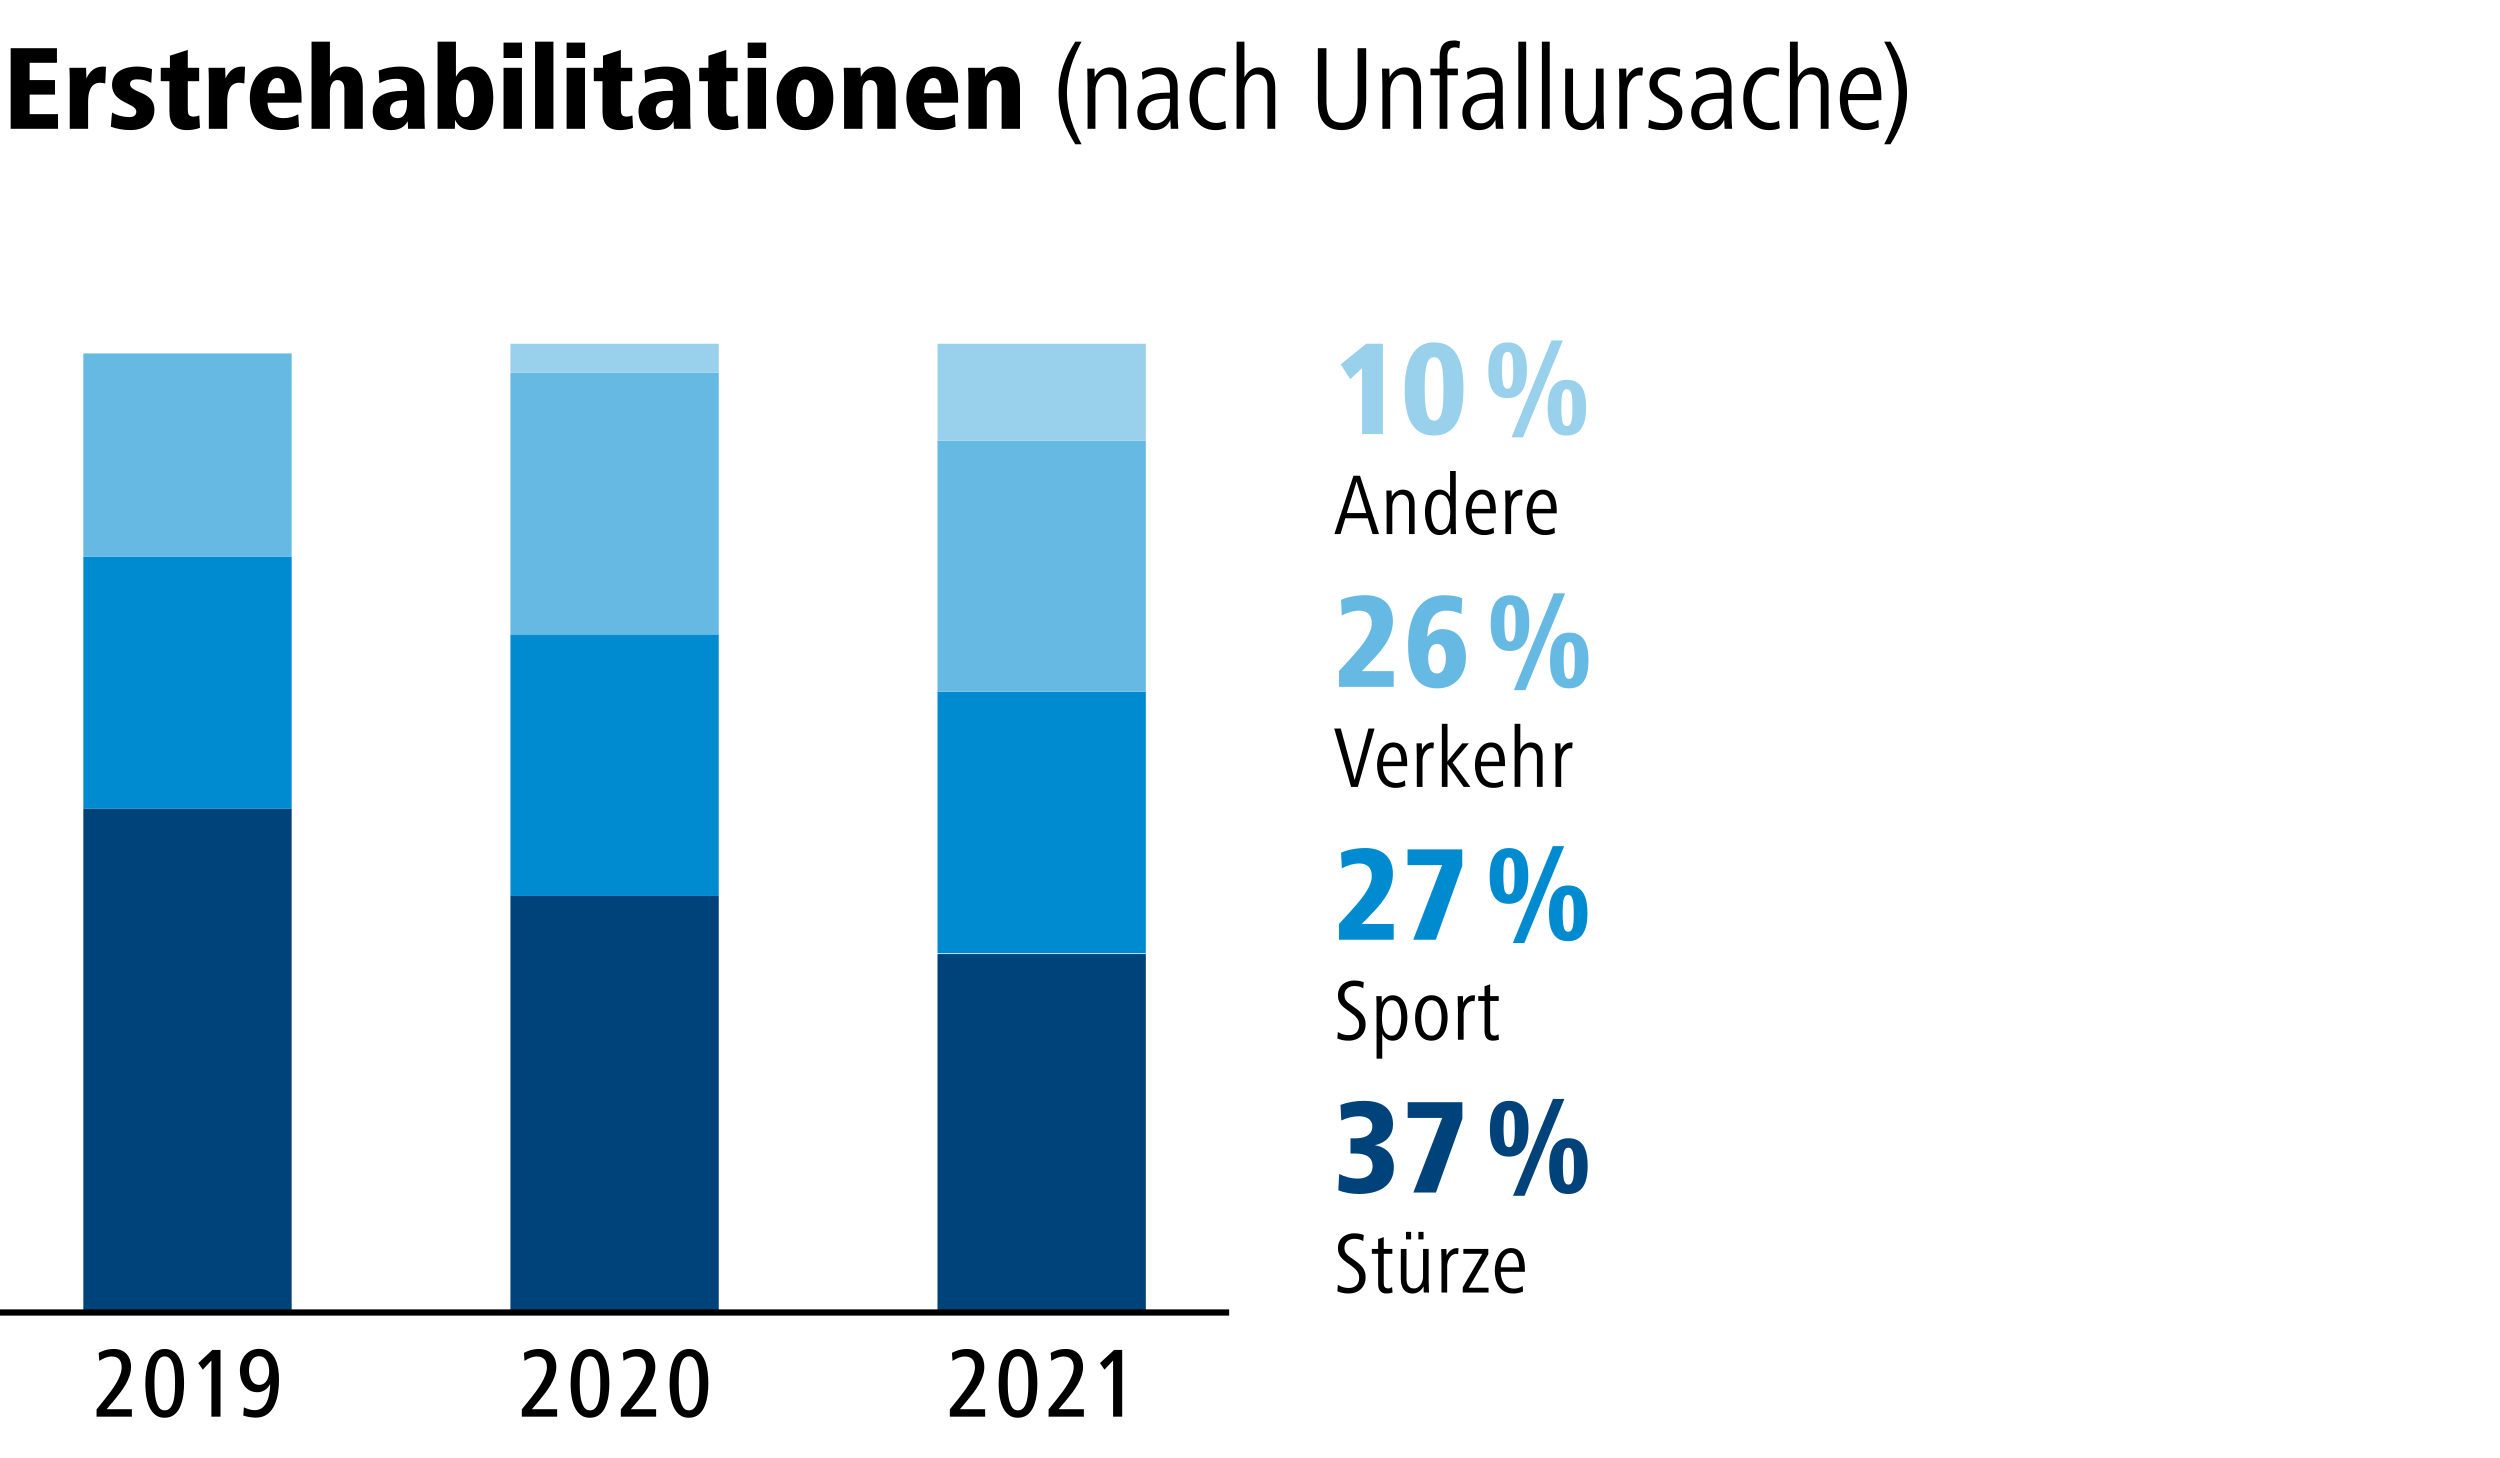 <?xml version="1.0" encoding="utf-8"?>
<!-- Generator: Adobe Illustrator 26.0.1, SVG Export Plug-In . SVG Version: 6.00 Build 0)  -->
<svg version="1.1" id="Ebene_1" xmlns="http://www.w3.org/2000/svg" xmlns:xlink="http://www.w3.org/1999/xlink" x="0px" y="0px"
	 viewBox="0 0 1200 700" style="enable-background:new 0 0 1200 700;" xml:space="preserve">
<style type="text/css">
	.st0{fill:#FFFFFF;}
	.st1{fill:#008BD0;}
	.st2{fill:#66B9E3;}
	.st3{fill:#99D1EC;}
	.st4{fill:#00427A;}
	.st5{clip-path:url(#SVGID_00000117637560025840163730000005202685958510627224_);fill:none;stroke:#000000;stroke-width:3;}
</style>
<g>
	<polygon class="st0" points="0,0 0,700 1200,700 1200,0 0,0 	"/>
	<polygon class="st1" points="450,332.03 450,457.58 550,457.58 550,332.03 450,332.03 	"/>
	<polygon class="st1" points="245,304.5 245,430.05 345,430.05 345,304.5 245,304.5 	"/>
	<polygon class="st2" points="450,211.5 450,332.03 550,332.03 550,211.5 450,211.5 	"/>
	<polygon class="st2" points="245,178.95 245,304.5 345,304.5 345,178.95 245,178.95 	"/>
	<polygon class="st3" points="450,165 450,211.5 550,211.5 550,165 450,165 	"/>
	<polygon class="st3" points="245,165 245,178.95 345,178.95 345,165 245,165 	"/>
	<polygon class="st1" points="40,267.3 40,388.2 140,388.2 140,267.3 40,267.3 	"/>
	<polygon class="st2" points="40,169.65 40,267.3 140,267.3 140,169.65 40,169.65 	"/>
	<polygon class="st4" points="450,457.95 450,630 550,630 550,457.95 450,457.95 	"/>
	<polygon class="st4" points="245,430.05 245,630 345,630 345,430.05 245,430.05 	"/>
	<polygon class="st4" points="40,388.2 40,630 140,630 140,388.2 40,388.2 	"/>
	<g>
		<path class="st3" d="M653.78,208.35v-31.66l-5.66,5.33l-4.62-7.15l12.29-9.88h8v43.36H653.78z"/>
		<path class="st3" d="M674.25,186.7c0-8.91,2.08-22.36,14.11-22.36c12.68,0,14.11,12.81,14.11,22.36c0,9.95-2.14,22.36-14.11,22.36
			c-3.12,0-5.59-0.71-7.48-2.08C675.23,202.95,674.19,194.18,674.25,186.7z M688.36,201.91c3.97,0,4.49-6.11,4.49-15.21
			c0-9.04-0.52-15.21-4.49-15.21c-3.9,0-4.49,5.98-4.49,15.21c0,7.22,0.52,12.09,2.21,14.17
			C686.67,201.59,687.45,201.91,688.36,201.91z"/>
	</g>
	<g>
		<path class="st3" d="M714.4,177.73c0-5.4,1.23-13.39,9.23-13.39c8.26,0,9.3,7.61,9.3,13.39c0,6.05-1.5,13.39-9.3,13.39
			c-2.01,0-3.64-0.39-4.88-1.24C715.05,187.35,714.4,182.41,714.4,177.73z M723.63,186.57c2.34,0,2.73-3.31,2.73-8.84
			c0-5.46-0.39-8.84-2.73-8.84c-2.34,0-2.67,3.12-2.67,8.84c0,2.93,0.2,5.14,0.52,6.63S722.53,186.57,723.63,186.57z M725.52,209.91
			l19.18-46.48h5.46l-19.11,46.48H725.52z M742.87,195.67c0-5.4,1.24-13.39,9.23-13.39c8.25,0,9.23,7.6,9.23,13.39
			c0,6.04-1.37,13.39-9.23,13.39c-2.02,0-3.64-0.39-4.88-1.23C743.53,205.29,742.87,200.35,742.87,195.67z M752.11,204.51
			c2.34,0,2.67-3.32,2.67-8.84c0-5.46-0.33-8.84-2.67-8.84s-2.67,3.12-2.67,8.84c0,2.92,0.19,5.14,0.52,6.63
			C750.28,203.8,751,204.51,752.11,204.51z"/>
	</g>
	<g>
		<path d="M658.82,256.36l-2.27-7.6h-10.8l-2.31,7.6h-2.94l9.16-28.02h3.15l9.12,28.02H658.82z M651.17,231.15l-4.71,15.12h9.33
			L651.17,231.15z"/>
		<path d="M676.33,256.36v-14.37c0-2.48-1.01-4.54-3.61-4.54c-2.98,0-4.41,3.11-4.41,5.59v13.32h-2.73v-14.7
			c0-2.14-0.08-4.07-0.13-6.22h2.52l0.08,3.02c0.97-1.85,2.77-3.44,5.29-3.44c4.2,0,5.67,3.23,5.67,6.93v14.41H676.33z"/>
		<path d="M696.36,256.36l-0.13-3.02c-0.97,1.85-2.69,3.49-5.25,3.49c-5.54,0-7.01-6.6-7.01-11.01c0-4.49,1.47-10.8,7.06-10.8
			c2.52,0,3.95,1.51,5,3.32v-12.27h2.73v24.11c0,2.31,0,3.86,0.13,6.18H696.36z M691.41,237.41c-4.03,0-4.49,5.5-4.49,8.4
			c0,2.86,0.67,8.61,4.54,8.61c4.16,0,4.66-5.21,4.66-8.61C696.11,242.45,695.32,237.41,691.41,237.41z"/>
		<path d="M706.4,246.4c0,3.65,1.55,8.07,6.43,8.07c1.3,0,2.81-0.42,4.12-1.26l0.17,2.65c-1.47,0.67-3.19,0.97-4.75,0.97
			c-6.51,0-8.82-5.42-8.82-11.01c0-5,2.44-10.8,7.77-10.8c5.88,0,6.68,6.01,6.68,10.54v0.84H706.4z M715.26,244.26
			c-0.13-2.9-0.67-6.93-3.95-6.93c-3.32,0-4.79,4.07-4.92,6.93H715.26z"/>
		<path d="M730.59,237.87c-0.29-0.04-0.5-0.08-0.8-0.08c-3.02,0-4.45,3.36-4.45,6.01v12.56h-2.73v-14.7c0-2.14-0.08-4.07-0.13-6.22
			h2.52l0.08,3.19c0.88-1.97,2.65-3.61,4.87-3.61c0.34,0,0.63,0.04,0.88,0.13L730.59,237.87z"/>
	</g>
	<g>
		<path d="M735.63,246.4c0,3.65,1.55,8.07,6.43,8.07c1.3,0,2.81-0.42,4.12-1.26l0.17,2.65c-1.47,0.67-3.19,0.97-4.75,0.97
			c-6.51,0-8.82-5.42-8.82-11.01c0-5,2.44-10.8,7.77-10.8c5.88,0,6.68,6.01,6.68,10.54v0.84H735.63z M744.49,244.26
			c-0.13-2.9-0.67-6.93-3.95-6.93c-3.32,0-4.79,4.07-4.92,6.93H744.49z"/>
	</g>
	<g>
		<path class="st1" d="M642.73,451.07v-7.61l4.68-5.07c5.07-5.59,11.05-12.22,11.05-17.81c0-4.22-2.34-6.11-5.98-6.11
			c-2.86,0-6.04,1.04-8.39,2.34l-0.39-7.48c2.15-1.11,6.76-2.28,11.64-2.28c7.54,0,13.26,3.77,13.26,12.48
			c0,8.65-6.63,15.41-11.64,20.61l-3.32,3.38h15.34v7.54H642.73z"/>
		<path class="st1" d="M678.35,451.07l13.85-35.82h-16.58v-7.54h26.26v7.93l-12.68,35.43H678.35z"/>
	</g>
	<g>
		<path class="st1" d="M715.04,420.45c0-5.4,1.23-13.39,9.23-13.39c8.26,0,9.3,7.61,9.3,13.39c0,6.04-1.5,13.39-9.3,13.39
			c-2.01,0-3.64-0.39-4.88-1.24C715.69,430.07,715.04,425.13,715.04,420.45z M724.27,429.29c2.34,0,2.73-3.32,2.73-8.84
			c0-5.46-0.39-8.84-2.73-8.84c-2.34,0-2.67,3.12-2.67,8.84c0,2.92,0.2,5.14,0.52,6.63C722.45,428.58,723.17,429.29,724.27,429.29z
			 M726.16,452.63l19.18-46.48h5.46l-19.11,46.48H726.16z M743.51,438.39c0-5.39,1.24-13.39,9.23-13.39c8.25,0,9.23,7.61,9.23,13.39
			c0,6.05-1.37,13.39-9.23,13.39c-2.02,0-3.64-0.39-4.88-1.23C744.16,448.01,743.51,443.07,743.51,438.39z M752.74,447.23
			c2.34,0,2.67-3.32,2.67-8.84c0-5.46-0.33-8.84-2.67-8.84s-2.67,3.12-2.67,8.84c0,2.93,0.19,5.14,0.52,6.63
			S751.64,447.23,752.74,447.23z"/>
	</g>
	<g>
		<path d="M647.35,499.53c-1.81,0-3.78-0.29-5.42-1.09l0.25-3.07c2.02,1.22,3.74,1.51,5.25,1.51c3.15,0,4.96-1.81,4.96-4.83
			c0-2.69-1.3-4.03-4.33-6.26l-1.81-1.3c-2.56-1.89-4.03-3.57-4.03-6.72c0-5.38,4.54-7.14,7.77-7.14c2.06,0,3.82,0.42,4.62,0.88
			l-0.25,2.86c-1.22-0.71-2.6-1.09-4.16-1.09c-2.31,0-4.87,1.18-4.87,4.33c0,2.35,1.18,3.36,3.07,4.71l1.76,1.26
			c3.7,2.56,5.33,4.62,5.33,8.11C655.5,496.38,652.22,499.53,647.35,499.53z"/>
		<path d="M668.52,499.53c-2.52,0-4.03-1.34-5.04-3.23v11.85h-2.73v-23.78c0-2.31,0-3.91-0.13-6.22h2.56l0.08,3.07
			c1.01-1.81,2.69-3.49,5.21-3.49c5.67,0,7.06,6.26,7.06,10.8C675.53,492.93,674.06,499.53,668.52,499.53z M668.1,480.12
			c-3.91,0-4.75,4.87-4.75,8.4s0.55,8.61,4.71,8.61c3.86,0,4.54-5.75,4.54-8.61C672.59,485.63,672.13,480.12,668.1,480.12z"/>
		<path d="M687.04,499.53c-6.01,0-7.81-5.96-7.81-11.01c0-4.96,2.14-10.8,7.81-10.8c6.17,0,7.81,5.71,7.81,10.8
			C694.85,493.44,693.01,499.53,687.04,499.53z M687.04,480.12c-4.03,0-4.87,5.33-4.87,8.4c0,3.19,0.67,8.61,4.87,8.61
			c4.2,0,4.91-5.42,4.91-8.61C691.96,485.29,691.37,480.12,687.04,480.12z"/>
		<path d="M707.79,480.58c-0.29-0.04-0.5-0.08-0.8-0.08c-3.02,0-4.45,3.36-4.45,6.01v12.56h-2.73v-14.7c0-2.14-0.08-4.08-0.13-6.22
			h2.52l0.08,3.19c0.88-1.97,2.65-3.61,4.87-3.61c0.34,0,0.63,0.04,0.88,0.13L707.79,480.58z"/>
		<path d="M719.51,499.03c-0.92,0.34-1.89,0.5-2.94,0.5c-2.98,0-3.99-1.97-3.99-4.62v-14.45h-3.02v-2.31h3.02v-4.75l2.69-0.92v5.67
			h4.12v2.31h-4.12v13.61c0,1.55,0.13,3.02,2.14,3.02c0.67,0,1.22-0.29,1.85-0.63L719.51,499.03z"/>
	</g>
	<g>
		<path class="st4" d="M642.79,563.51c2.67,1.3,5.66,2.21,8.97,2.21c3.77,0,7.08-1.62,7.08-5.92c0-4.36-3.05-6.11-8.45-6.11h-2.15
			v-7.28h2.15c4.42,0,8.32-1.37,8.32-5.72c0-3.51-2.99-4.88-6.31-4.88c-3.05,0-5.92,0.78-8.58,2.02l-0.39-7.48
			c3.45-1.3,7.28-1.95,11.38-1.95c7.09,0,13.85,2.67,13.85,11.31c0,4.62-2.79,8.71-8.78,10.01c3.96,0.52,9.17,3.31,9.17,10.53
			c0,9.49-7.93,12.87-16.83,12.87c-3.06,0-7.02-0.58-9.82-1.82L642.79,563.51z"/>
		<path class="st4" d="M678.41,572.42l13.85-35.82h-16.58v-7.54h26.26v7.93l-12.68,35.43H678.41z"/>
	</g>
	<g>
		<path class="st4" d="M715.14,541.8c0-5.4,1.23-13.39,9.23-13.39c8.26,0,9.3,7.61,9.3,13.39c0,6.04-1.5,13.39-9.3,13.39
			c-2.01,0-3.64-0.39-4.88-1.24C715.79,551.42,715.14,546.48,715.14,541.8z M724.37,550.64c2.34,0,2.73-3.32,2.73-8.84
			c0-5.46-0.39-8.84-2.73-8.84c-2.34,0-2.67,3.12-2.67,8.84c0,2.92,0.2,5.14,0.52,6.63C722.55,549.93,723.27,550.64,724.37,550.64z
			 M726.26,573.98l19.18-46.48h5.46l-19.11,46.48H726.26z M743.61,559.74c0-5.39,1.24-13.39,9.23-13.39c8.25,0,9.23,7.61,9.23,13.39
			c0,6.05-1.37,13.39-9.23,13.39c-2.02,0-3.64-0.39-4.88-1.23C744.26,569.36,743.61,564.42,743.61,559.74z M752.84,568.58
			c2.34,0,2.67-3.32,2.67-8.84c0-5.46-0.33-8.84-2.67-8.84s-2.67,3.12-2.67,8.84c0,2.93,0.19,5.14,0.52,6.63
			S751.74,568.58,752.84,568.58z"/>
	</g>
	<g>
		<path d="M647.35,620.88c-1.81,0-3.78-0.29-5.42-1.09l0.25-3.07c2.02,1.22,3.74,1.51,5.25,1.51c3.15,0,4.96-1.81,4.96-4.83
			c0-2.69-1.3-4.03-4.33-6.26l-1.81-1.3c-2.56-1.89-4.03-3.57-4.03-6.72c0-5.38,4.54-7.14,7.77-7.14c2.06,0,3.82,0.42,4.62,0.88
			l-0.25,2.86c-1.22-0.71-2.6-1.09-4.16-1.09c-2.31,0-4.87,1.18-4.87,4.33c0,2.35,1.18,3.36,3.07,4.71l1.76,1.26
			c3.7,2.56,5.33,4.62,5.33,8.11C655.5,617.73,652.22,620.88,647.35,620.88z"/>
		<path d="M668.44,620.38c-0.92,0.34-1.89,0.5-2.94,0.5c-2.98,0-3.99-1.97-3.99-4.62v-14.45h-3.02v-2.31h3.02v-4.75l2.69-0.92v5.67
			h4.12v2.31h-4.12v13.61c0,1.55,0.13,3.02,2.14,3.02c0.67,0,1.22-0.29,1.85-0.63L668.44,620.38z"/>
		<path d="M683.39,620.42l-0.08-2.98c-0.97,1.85-2.73,3.44-5.25,3.44c-4.2,0-5.67-3.32-5.67-7.01V599.5h2.73v14.37
			c0,2.44,0.97,4.58,3.53,4.58c2.98,0,4.41-3.19,4.41-5.63V599.5h2.69v14.7c0,2.14,0.13,4.07,0.17,6.22H683.39z M674.86,594.92
			v-3.61h2.48v3.61H674.86z M680.82,594.92v-3.61h2.48v3.61H680.82z"/>
		<path d="M699.89,601.94c-0.29-0.04-0.5-0.08-0.8-0.08c-3.02,0-4.45,3.36-4.45,6.01v12.56h-2.73v-14.7c0-2.14-0.08-4.08-0.13-6.22
			h2.52l0.08,3.19c0.88-1.97,2.65-3.61,4.87-3.61c0.34,0,0.63,0.04,0.88,0.13L699.89,601.94z"/>
		<path d="M702.12,620.42v-2.52l9.41-16.09h-9.12v-2.31h11.97v2.52l-9.37,16.09h9.49v2.31H702.12z"/>
		<path d="M720.35,610.46c0,3.66,1.55,8.07,6.43,8.07c1.3,0,2.81-0.42,4.12-1.26l0.17,2.65c-1.47,0.67-3.19,0.97-4.75,0.97
			c-6.51,0-8.82-5.42-8.82-11.01c0-5,2.44-10.8,7.77-10.8c5.88,0,6.68,6.01,6.68,10.54v0.84H720.35z M729.21,608.32
			c-0.13-2.9-0.67-6.93-3.95-6.93c-3.32,0-4.79,4.07-4.91,6.93H729.21z"/>
	</g>
	<g>
		<path class="st2" d="M642.73,329.71v-7.61l4.68-5.07c5.07-5.59,11.05-12.22,11.05-17.81c0-4.23-2.34-6.11-5.98-6.11
			c-2.86,0-6.04,1.04-8.39,2.34l-0.39-7.48c2.15-1.1,6.76-2.28,11.64-2.28c7.54,0,13.26,3.77,13.26,12.48
			c0,8.65-6.63,15.41-11.64,20.61l-3.32,3.38h15.34v7.54H642.73z"/>
		<path class="st2" d="M701.49,294.8c-2.54-1.24-4.75-1.69-7.34-1.69c-7.09,0-8.84,6.63-9.04,12.68c1.63-2.27,4.36-3.83,7.15-3.83
			c8.26,0,11.38,6.56,11.38,13.65c0,9.1-5.72,14.82-13.78,14.82c-12.03,0-13.98-11.18-13.98-20.8c0-10.6,3.58-23.92,17.42-23.92
			c3.32,0,6.18,0.46,8.58,1.43L701.49,294.8z M689.66,323.27c3.64,0,4.36-4.68,4.36-7.41c0-2.73-0.78-6.76-4.29-6.76
			c-3.38,0-4.22,4.1-4.22,6.76c0,1.37,0.2,3.19,0.78,4.75C686.86,322.1,687.9,323.27,689.66,323.27z"/>
	</g>
	<g>
		<path class="st2" d="M715.53,299.09c0-5.4,1.23-13.39,9.23-13.39c8.26,0,9.3,7.61,9.3,13.39c0,6.05-1.5,13.39-9.3,13.39
			c-2.01,0-3.64-0.39-4.88-1.24C716.18,308.71,715.53,303.77,715.53,299.09z M724.76,307.93c2.34,0,2.73-3.31,2.73-8.84
			c0-5.46-0.39-8.84-2.73-8.84c-2.34,0-2.67,3.12-2.67,8.84c0,2.93,0.2,5.14,0.52,6.63S723.66,307.93,724.76,307.93z M726.65,331.27
			l19.18-46.48h5.46l-19.11,46.48H726.65z M744,317.03c0-5.4,1.24-13.39,9.23-13.39c8.25,0,9.23,7.6,9.23,13.39
			c0,6.04-1.37,13.39-9.23,13.39c-2.02,0-3.64-0.39-4.88-1.23C744.65,326.65,744,321.71,744,317.03z M753.23,325.87
			c2.34,0,2.67-3.32,2.67-8.84c0-5.46-0.33-8.84-2.67-8.84s-2.67,3.12-2.67,8.84c0,2.92,0.19,5.14,0.52,6.63
			C751.41,325.16,752.13,325.87,753.23,325.87z"/>
	</g>
	<g>
		<path d="M651.76,377.72h-3.23l-8.11-28.02h3.15l6.68,24.66l6.59-24.66h2.94L651.76,377.72z"/>
	</g>
	<g>
		<path d="M663.85,367.76c0,3.66,1.55,8.07,6.43,8.07c1.3,0,2.81-0.42,4.12-1.26l0.17,2.65c-1.47,0.67-3.19,0.97-4.75,0.97
			c-6.51,0-8.82-5.42-8.82-11.01c0-5,2.44-10.8,7.77-10.8c5.88,0,6.68,6.01,6.68,10.54v0.84H663.85z M672.72,365.62
			c-0.13-2.9-0.67-6.93-3.95-6.93c-3.32,0-4.79,4.07-4.92,6.93H672.72z"/>
		<path d="M688.05,359.23c-0.29-0.04-0.5-0.08-0.8-0.08c-3.02,0-4.45,3.36-4.45,6.01v12.56h-2.73v-14.7c0-2.14-0.08-4.08-0.13-6.22
			h2.52l0.08,3.19c0.88-1.97,2.65-3.61,4.87-3.61c0.34,0,0.63,0.04,0.88,0.13L688.05,359.23z"/>
		<path d="M702.54,377.72l-7.73-10.96v10.96h-2.73v-30.29h2.73v17.98l7.06-8.61h3.23l-7.86,9.24l8.57,11.68H702.54z"/>
		<path d="M710.81,367.76c0,3.66,1.55,8.07,6.43,8.07c1.3,0,2.81-0.42,4.12-1.26l0.17,2.65c-1.47,0.67-3.19,0.97-4.75,0.97
			c-6.51,0-8.82-5.42-8.82-11.01c0-5,2.44-10.8,7.77-10.8c5.88,0,6.68,6.01,6.68,10.54v0.84H710.81z M719.67,365.62
			c-0.13-2.9-0.67-6.93-3.95-6.93c-3.32,0-4.79,4.07-4.92,6.93H719.67z"/>
		<path d="M737.73,377.72v-14.41c0-2.48-0.97-4.5-3.57-4.5c-2.86,0-4.41,3.23-4.41,5.71v13.19h-2.73v-30.29h2.73v12.39
			c0.88-1.89,2.81-3.44,5.04-3.44c4.2,0,5.67,3.23,5.67,6.89v14.45H737.73z"/>
		<path d="M754.62,359.23c-0.29-0.04-0.5-0.08-0.8-0.08c-3.02,0-4.45,3.36-4.45,6.01v12.56h-2.73v-14.7c0-2.14-0.08-4.08-0.13-6.22
			h2.52l0.08,3.19c0.88-1.97,2.65-3.61,4.87-3.61c0.34,0,0.63,0.04,0.88,0.13L754.62,359.23z"/>
	</g>
	<g>
		<defs>
			<rect id="SVGID_1_" width="1200" height="700"/>
		</defs>
		<clipPath id="SVGID_00000044171592520525779980000016726617914191209857_">
			<use xlink:href="#SVGID_1_"  style="overflow:visible;"/>
		</clipPath>
		
			<line style="clip-path:url(#SVGID_00000044171592520525779980000016726617914191209857_);fill:none;stroke:#000000;stroke-width:3;" x1="0" y1="630" x2="590" y2="630"/>
	</g>
	<g>
		<path d="M46.35,680v-3.5l4.03-4.99c3.65-4.56,8.02-10.42,8.02-15.22c0-3.26-1.58-5.18-4.8-5.18c-2.26,0-4.03,0.96-5.95,2.11
			l-0.29-3.84c1.54-0.77,3.74-1.87,7.34-1.87c5.66,0,8.21,4.08,8.21,8.54c0,5.95-4.37,11.57-8.06,16.03l-3.65,4.32h12.1v3.6H46.35z"
			/>
		<path d="M69.77,664.01c0-5.95,1.3-16.51,9.31-16.51c8.26,0,9.27,10.42,9.27,16.51c0,6.24-1.2,16.51-9.27,16.51
			c-1.39,0-2.54-0.24-3.55-0.77C70.54,677.02,69.77,669.29,69.77,664.01z M79.08,676.97c4.7,0,4.94-7.97,4.94-12.96
			c0-4.85-0.24-12.96-4.94-12.96c-4.7,0-4.94,7.97-4.94,12.96c0,3.94,0.24,9.02,2.21,11.67C77.02,676.54,77.93,676.97,79.08,676.97z
			"/>
	</g>
	<g>
		<path d="M101.47,680v-26.98l-4.13,4.42l-2.16-3.17l6.77-6.29h3.89V680H101.47z"/>
		<path d="M117.07,675.53c1.78,0.77,3.22,1.34,5.18,1.34c6.29,0,7.3-7.58,7.44-12.58c-1.2,2.45-3.41,3.98-6.14,3.98
			c-5.76,0-8.4-5.18-8.4-10.32c0-5.66,3.41-10.51,9.31-10.51c7.82,0,9.46,8.3,9.46,14.64c0,7.34-1.58,18.39-11.09,18.39
			c-1.97,0-4.18-0.38-6.05-1.01L117.07,675.53z M124.46,664.73c3.46,0,4.75-3.7,4.75-6.58c0-2.98-1.1-7.15-4.75-7.15
			c-3.84,0-4.94,3.7-4.94,6.91c0,1.54,0.34,3.22,1.1,4.56S122.59,664.73,124.46,664.73z"/>
	</g>
	<g>
		<path d="M250.47,680v-3.5l4.03-4.99c3.65-4.56,8.02-10.42,8.02-15.22c0-3.26-1.58-5.18-4.8-5.18c-2.26,0-4.03,0.96-5.95,2.11
			l-0.29-3.84c1.54-0.77,3.74-1.87,7.34-1.87c5.66,0,8.21,4.08,8.21,8.54c0,5.95-4.37,11.57-8.06,16.03l-3.65,4.32h12.1v3.6H250.47z
			"/>
		<path d="M273.9,664.01c0-5.95,1.3-16.51,9.31-16.51c8.26,0,9.27,10.42,9.27,16.51c0,6.24-1.2,16.51-9.27,16.51
			c-1.39,0-2.54-0.24-3.55-0.77C274.66,677.02,273.9,669.29,273.9,664.01z M283.21,676.97c4.7,0,4.94-7.97,4.94-12.96
			c0-4.85-0.24-12.96-4.94-12.96c-4.7,0-4.94,7.97-4.94,12.96c0,3.94,0.24,9.02,2.21,11.67
			C281.14,676.54,282.06,676.97,283.21,676.97z"/>
		<path d="M297.99,680v-3.5l4.03-4.99c3.65-4.56,8.02-10.42,8.02-15.22c0-3.26-1.58-5.18-4.8-5.18c-2.26,0-4.03,0.96-5.95,2.11
			l-0.29-3.84c1.54-0.77,3.74-1.87,7.34-1.87c5.66,0,8.21,4.08,8.21,8.54c0,5.95-4.37,11.57-8.06,16.03l-3.65,4.32h12.1v3.6H297.99z
			"/>
		<path d="M321.41,664.01c0-5.95,1.3-16.51,9.31-16.51c8.26,0,9.27,10.42,9.27,16.51c0,6.24-1.2,16.51-9.27,16.51
			c-1.39,0-2.54-0.24-3.55-0.77C322.18,677.02,321.41,669.29,321.41,664.01z M330.73,676.97c4.7,0,4.94-7.97,4.94-12.96
			c0-4.85-0.24-12.96-4.94-12.96c-4.7,0-4.94,7.97-4.94,12.96c0,3.94,0.24,9.02,2.21,11.67
			C328.66,676.54,329.57,676.97,330.73,676.97z"/>
	</g>
	<g>
		<path d="M455.92,680v-3.5l4.03-4.99c3.65-4.56,8.02-10.42,8.02-15.22c0-3.26-1.58-5.18-4.8-5.18c-2.26,0-4.03,0.96-5.95,2.11
			l-0.29-3.84c1.54-0.77,3.74-1.87,7.34-1.87c5.66,0,8.21,4.08,8.21,8.54c0,5.95-4.37,11.57-8.06,16.03l-3.65,4.32h12.1v3.6H455.92z
			"/>
		<path d="M479.35,664.01c0-5.95,1.3-16.51,9.31-16.51c8.26,0,9.27,10.42,9.27,16.51c0,6.24-1.2,16.51-9.27,16.51
			c-1.39,0-2.54-0.24-3.55-0.77C480.12,677.02,479.35,669.29,479.35,664.01z M488.66,676.97c4.7,0,4.94-7.97,4.94-12.96
			c0-4.85-0.24-12.96-4.94-12.96c-4.7,0-4.94,7.97-4.94,12.96c0,3.94,0.24,9.02,2.21,11.67
			C486.6,676.54,487.51,676.97,488.66,676.97z"/>
	</g>
	<g>
		<path d="M503.32,680v-3.5l4.03-4.99c3.65-4.56,8.02-10.42,8.02-15.22c0-3.26-1.58-5.18-4.8-5.18c-2.26,0-4.03,0.96-5.95,2.11
			l-0.29-3.84c1.54-0.77,3.74-1.87,7.34-1.87c5.66,0,8.21,4.08,8.21,8.54c0,5.95-4.37,11.57-8.06,16.03l-3.65,4.32h12.1v3.6H503.32z
			"/>
		<path d="M534.28,680v-26.98l-4.13,4.42l-2.16-3.17l6.77-6.29h3.89V680H534.28z"/>
	</g>
	<g>
		<path d="M5.12,61.82V23.13h22.21v7.02H14.22v8.29H26.4v6.96H14.22v9.4h13.63v7.02H5.12z"/>
		<path d="M33.48,61.82V38.68c0-2.03-0.06-4.06-0.17-6.15h8l0.17,5.1c1.62-3.48,4.06-5.68,8-5.68c0.46,0,0.93,0.06,1.39,0.12
			l-0.35,8c-0.87-0.17-1.62-0.35-2.49-0.35c-4.93,0-5.74,5.28-5.74,9.11v12.99H33.48z"/>
		<path d="M53.78,53.99c2.73,1.57,5.57,2.2,8.29,2.2c2.09,0,3.36-0.81,3.36-2.61c0-4.23-11.66-3.89-11.66-12.82
			c0-6.73,6.79-8.82,11.89-8.82c2.26,0,4.81,0.35,7.31,1.22l-0.35,6.61c-2.26-1.1-4.18-1.68-6.9-1.68c-1.57,0-3.31,0.41-3.31,2.26
			c0,4.47,11.72,3.25,11.72,12.3c0,7.02-5.68,9.8-11.54,9.8c-3.02,0-6.32-0.52-9.4-1.62L53.78,53.99z"/>
		<path d="M96,61.35c-1.8,0.75-4.35,1.1-6.26,1.1c-5.8,0-8.41-3.13-8.41-8.76V38.97h-4.18v-6.44h4.41v-5.8l8.58-2.78v8.58h5.45v6.44
			h-5.45v13.46c0,2.32,0.35,3.54,2.84,3.54c0.87,0,1.8-0.17,2.67-0.58L96,61.35z"/>
		<path d="M100.24,61.82V38.68c0-2.03-0.06-4.06-0.17-6.15h8l0.17,5.1c1.62-3.48,4.06-5.68,8-5.68c0.46,0,0.93,0.06,1.39,0.12
			l-0.35,8c-0.87-0.17-1.62-0.35-2.49-0.35c-4.93,0-5.74,5.28-5.74,9.11v12.99H100.24z"/>
		<path d="M128.42,49.29c0,3.94,2.32,7.42,7.66,7.42c2.61,0,5.05-0.7,7.08-1.86l0.35,5.97c-2.38,1.1-5.16,1.62-8.35,1.62
			c-10.21,0-15.25-6.03-15.25-15.43c0-7.89,4.64-15.08,13.11-15.08c9.28,0,11.72,7.37,11.72,14.91v2.44H128.42z M136.72,44.77
			c0-3.13-0.35-7.31-3.71-7.31c-3.07,0-4.41,3.54-4.58,7.31H136.72z"/>
		<path d="M149.54,61.82V20h8.82v16.94c1.1-2.96,4.23-4.99,7.42-4.99c6.21,0,8.35,4.18,8.35,9.86v20.01h-8.82V42.79
			c0-2.26-0.81-4.35-3.31-4.35c-3.02,0-3.65,3.71-3.65,6.03v17.34H149.54z"/>
		<path d="M195.88,61.82l-0.17-3.65c-1.62,3.02-4.35,4.29-8.06,4.29c-5.34,0-8.76-3.42-8.76-8.99c0-8.12,7.89-9.86,14.44-9.86h2.03
			v-1.04c0-2.73-1.33-4.76-5.05-4.76c-2.49,0-5.45,0.58-8.18,2.15l-0.35-6.09c2.84-1.1,6.32-1.91,10.27-1.91
			c8.87,0,11.66,4.7,11.66,11.19v12.24c0,2.96,0.17,4.64,0.23,6.44H195.88z M194.37,48.07c-4.23,0-7.19,1.04-7.19,4.87
			c0,2.32,1.33,3.77,3.6,3.77c3.65,0,4.58-3.83,4.58-6.9v-1.74H194.37z"/>
		<path d="M210.03,61.82V20h8.82v16.88c1.62-3.19,4.18-4.93,7.95-4.93c8.06,0,9.98,8.58,9.98,15.08c0,6.26-2.55,15.43-10.27,15.43
			c-3.71,0-6.5-1.51-8.06-4.93l-0.12,4.29H210.03z M223.25,56.25c3.77,0,4.29-6.38,4.29-9.16c0-2.78-0.52-8.87-4.29-8.87
			c-3.89,0-4.41,5.86-4.41,8.87c0,2.38,0.29,6.21,2.03,8.18C221.45,55.9,222.27,56.25,223.25,56.25z"/>
		<path d="M241.7,27.83v-7.37h8.87v7.37H241.7z M241.7,61.82V32.53h8.82v29.29H241.7z"/>
		<path d="M256.83,61.82V20h8.82v41.82H256.83z"/>
		<path d="M271.97,27.83v-7.37h8.87v7.37H271.97z M271.97,61.82V32.53h8.82v29.29H271.97z"/>
		<path d="M303.87,61.35c-1.8,0.75-4.35,1.1-6.26,1.1c-5.8,0-8.41-3.13-8.41-8.76V38.97h-4.18v-6.44h4.41v-5.8l8.58-2.78v8.58h5.45
			v6.44h-5.45v13.46c0,2.32,0.35,3.54,2.84,3.54c0.87,0,1.8-0.17,2.67-0.58L303.87,61.35z"/>
		<path d="M323.47,61.82l-0.17-3.65c-1.62,3.02-4.35,4.29-8.06,4.29c-5.34,0-8.76-3.42-8.76-8.99c0-8.12,7.89-9.86,14.44-9.86h2.03
			v-1.04c0-2.73-1.33-4.76-5.05-4.76c-2.49,0-5.45,0.58-8.18,2.15l-0.35-6.09c2.84-1.1,6.32-1.91,10.27-1.91
			c8.87,0,11.66,4.7,11.66,11.19v12.24c0,2.96,0.17,4.64,0.23,6.44H323.47z M321.96,48.07c-4.23,0-7.19,1.04-7.19,4.87
			c0,2.32,1.33,3.77,3.6,3.77c3.65,0,4.58-3.83,4.58-6.9v-1.74H321.96z"/>
	</g>
	<g>
		<path d="M354.47,61.35c-1.8,0.75-4.35,1.1-6.26,1.1c-5.8,0-8.41-3.13-8.41-8.76V38.97h-4.18v-6.44h4.41v-5.8l8.58-2.78v8.58h5.45
			v6.44h-5.45v13.46c0,2.32,0.35,3.54,2.84,3.54c0.87,0,1.8-0.17,2.67-0.58L354.47,61.35z"/>
		<path d="M358.88,27.83v-7.37h8.87v7.37H358.88z M358.88,61.82V32.53h8.82v29.29H358.88z"/>
		<path d="M372.8,47.03c0-8.12,5.1-15.08,13.63-15.08c9.11,0,13.57,6.5,13.57,15.08c0,8.29-4.64,15.43-13.57,15.43
			c-2.26,0-4.29-0.41-6.03-1.16C375.29,58.86,372.8,53.58,372.8,47.03z M386.43,56.19c3.89,0,4.35-6.38,4.35-9.16
			c0-3.02-0.35-8.87-4.35-8.87c-3.89,0-4.41,6.03-4.41,8.87c0,2.38,0.35,6.21,2.09,8.18C384.69,55.84,385.44,56.19,386.43,56.19z"/>
		<path d="M405.16,61.82V38.68c0-2.03-0.06-4.06-0.17-6.15h8l0.23,4.41c1.57-3.25,4.29-4.99,8.06-4.99c6.32,0,8.64,4.64,8.64,10.5
			v19.37h-8.82V43.08c0-2.32-0.75-4.64-3.36-4.64c-2.78,0-3.77,2.78-3.77,5.1v18.27H405.16z"/>
		<path d="M443.56,49.29c0,3.94,2.32,7.42,7.66,7.42c2.61,0,5.05-0.7,7.08-1.86l0.35,5.97c-2.38,1.1-5.16,1.62-8.35,1.62
			c-10.21,0-15.25-6.03-15.25-15.43c0-7.89,4.64-15.08,13.11-15.08c9.28,0,11.72,7.37,11.72,14.91v2.44H443.56z M451.85,44.77
			c0-3.13-0.35-7.31-3.71-7.31c-3.07,0-4.41,3.54-4.58,7.31H451.85z"/>
		<path d="M464.84,61.82V38.68c0-2.03-0.06-4.06-0.17-6.15h8l0.23,4.41c1.57-3.25,4.29-4.99,8.06-4.99c6.32,0,8.64,4.64,8.64,10.5
			v19.37h-8.82V43.08c0-2.32-0.75-4.64-3.36-4.64c-2.78,0-3.77,2.78-3.77,5.1v18.27H464.84z"/>
	</g>
	<g>
		<path d="M516.12,69.24c-4.64-7.48-8-15.2-8-24.65c0-9.34,3.31-17.17,8-24.59h3.02c-4,7.48-7.02,15.49-7.02,24.59
			s3.02,17.17,7.02,24.65H516.12z"/>
		<path d="M536.88,61.82V41.98c0-3.42-1.39-6.26-4.99-6.26c-4.12,0-6.09,4.29-6.09,7.71v18.39h-3.77v-20.3
			c0-2.96-0.12-5.63-0.17-8.58h3.48l0.12,4.18c1.33-2.55,3.83-4.76,7.31-4.76c5.8,0,7.83,4.47,7.83,9.57v19.89H536.88z"/>
	</g>
	<g>
		<path d="M561.98,61.82l-0.23-4.29c-1.45,3.19-3.94,4.93-7.89,4.93c-5.16,0-7.95-3.89-7.95-8.35c0-7.83,7.54-9.63,13.8-9.63h1.86
			v-2.03c0-3.89-1.04-6.84-5.68-6.84c-2.49,0-5.51,1.16-7.42,2.78l-0.35-3.77c2.73-1.45,5.22-2.26,8.18-2.26
			c6.5,0,8.99,3.83,8.99,9.51v13.69c0,2.26,0.12,4.23,0.29,6.26H561.98z M561.58,47.38h-0.93c-4.99,0-10.85,0.52-10.85,6.61
			c0,2.96,1.62,5.22,4.93,5.22c4.87,0,6.84-4.7,6.84-8.76V47.38z"/>
		<path d="M588.49,61.53c-1.51,0.64-3.25,0.93-5.22,0.93c-8.58,0-12.3-7.77-12.3-15.2c0-8.35,4.87-14.91,12.53-14.91
			c1.86,0,3.42,0.17,4.76,0.81l-0.35,3.71c-1.39-0.87-2.78-1.16-4.41-1.16c-6.32,0-8.47,6.44-8.47,11.54
			c0,5.45,2.15,11.77,8.82,11.77c1.51,0,2.96-0.35,4.29-1.04L588.49,61.53z"/>
	</g>
	<g>
		<path d="M608.35,61.82V41.92c0-3.42-1.33-6.21-4.93-6.21c-3.94,0-6.09,4.47-6.09,7.89v18.21h-3.77V20h3.77v17.11
			c1.22-2.61,3.89-4.76,6.96-4.76c5.8,0,7.83,4.47,7.83,9.51v19.95H608.35z"/>
	</g>
	<g>
		<path d="M655.77,47.78c0,7.66-2.84,14.67-11.66,14.67c-9.28,0-11.54-6.61-11.54-14.67V23.13h4.12v24.82
			c0,5.34,0.75,10.96,7.42,10.96c6.55,0,7.54-5.63,7.54-10.96V23.13h4.12V47.78z"/>
		<path d="M678.39,61.82V41.98c0-3.42-1.39-6.26-4.99-6.26c-4.12,0-6.09,4.29-6.09,7.71v18.39h-3.77v-20.3
			c0-2.96-0.12-5.63-0.17-8.58h3.48l0.12,4.18c1.33-2.55,3.83-4.76,7.31-4.76c5.8,0,7.83,4.47,7.83,9.57v19.89H678.39z"/>
		<path d="M700.49,23.19c-0.75-0.29-1.45-0.46-2.15-0.46c-2.55,0-3.6,1.74-3.6,4.47v5.74h5.05v3.19h-5.05v25.69h-3.71V36.12h-4.41
			v-3.19h4.41v-5.45c0-5.74,2.15-8.06,7.02-8.06c1.1,0,1.91,0.29,2.78,0.46L700.49,23.19z"/>
		<path d="M718,61.82l-0.23-4.29c-1.45,3.19-3.94,4.93-7.89,4.93c-5.16,0-7.95-3.89-7.95-8.35c0-7.83,7.54-9.63,13.8-9.63h1.86
			v-2.03c0-3.89-1.04-6.84-5.68-6.84c-2.49,0-5.51,1.16-7.42,2.78l-0.35-3.77c2.73-1.45,5.22-2.26,8.18-2.26
			c6.5,0,8.99,3.83,8.99,9.51v13.69c0,2.26,0.12,4.23,0.29,6.26H718z M717.6,47.38h-0.93c-4.99,0-10.85,0.52-10.85,6.61
			c0,2.96,1.62,5.22,4.93,5.22c4.87,0,6.84-4.7,6.84-8.76V47.38z"/>
		<path d="M728.79,61.82V20h3.77v41.82H728.79z"/>
		<path d="M740.1,61.82V20h3.77v41.82H740.1z"/>
		<path d="M766.49,61.82l-0.12-4.12c-1.33,2.55-3.77,4.76-7.25,4.76c-5.8,0-7.83-4.58-7.83-9.69V32.93h3.77v19.84
			c0,3.36,1.33,6.32,4.87,6.32c4.12,0,6.09-4.41,6.09-7.77V32.93h3.71v20.3c0,2.96,0.17,5.63,0.23,8.58H766.49z"/>
		<path d="M788.3,36.3c-0.41-0.06-0.7-0.12-1.1-0.12c-4.18,0-6.15,4.64-6.15,8.29v17.34h-3.77v-20.3c0-2.96-0.12-5.63-0.17-8.58
			h3.48l0.12,4.41c1.22-2.73,3.65-4.99,6.73-4.99c0.46,0,0.87,0.06,1.22,0.17L788.3,36.3z"/>
	</g>
	<g>
		<path d="M798.31,62.46c-2.73,0-4.76-0.29-7.13-1.16l0.35-3.89c2.09,1.16,4.99,1.74,6.9,1.74c2.44,0,5.16-0.99,5.16-4.76
			c0-6.73-11.89-5.16-11.89-14.09c0-5.57,4.76-7.95,9.11-7.95c1.8,0,4.18,0.35,5.74,0.99l-0.35,3.6c-1.68-0.87-3.6-1.28-5.39-1.28
			c-2.44,0-5.1,1.1-5.1,4.35c0,6.55,11.83,5.05,11.83,13.92C807.53,59.44,803.58,62.46,798.31,62.46z"/>
		<path d="M827.83,61.82l-0.23-4.29c-1.45,3.19-3.94,4.93-7.89,4.93c-5.16,0-7.95-3.89-7.95-8.35c0-7.83,7.54-9.63,13.8-9.63h1.86
			v-2.03c0-3.89-1.04-6.84-5.68-6.84c-2.49,0-5.51,1.16-7.42,2.78l-0.35-3.77c2.73-1.45,5.22-2.26,8.18-2.26
			c6.5,0,8.99,3.83,8.99,9.51v13.69c0,2.26,0.12,4.23,0.29,6.26H827.83z M827.42,47.38h-0.93c-4.99,0-10.85,0.52-10.85,6.61
			c0,2.96,1.62,5.22,4.93,5.22c4.87,0,6.84-4.7,6.84-8.76V47.38z"/>
	</g>
	<g>
		<path d="M854.29,61.53c-1.51,0.64-3.25,0.93-5.22,0.93c-8.58,0-12.3-7.77-12.3-15.2c0-8.35,4.87-14.91,12.53-14.91
			c1.86,0,3.42,0.17,4.76,0.81l-0.35,3.71c-1.39-0.87-2.78-1.16-4.41-1.16c-6.32,0-8.47,6.44-8.47,11.54
			c0,5.45,2.15,11.77,8.82,11.77c1.51,0,2.96-0.35,4.29-1.04L854.29,61.53z"/>
		<path d="M873.95,61.82V41.92c0-3.42-1.33-6.21-4.93-6.21c-3.94,0-6.09,4.47-6.09,7.89v18.21h-3.77V20h3.77v17.11
			c1.22-2.61,3.89-4.76,6.96-4.76c5.8,0,7.83,4.47,7.83,9.51v19.95H873.95z"/>
		<path d="M887.06,48.07c0,5.05,2.15,11.14,8.87,11.14c1.8,0,3.89-0.58,5.68-1.74l0.23,3.65c-2.03,0.93-4.41,1.33-6.55,1.33
			c-8.99,0-12.18-7.48-12.18-15.2c0-6.9,3.36-14.91,10.73-14.91c8.12,0,9.22,8.29,9.22,14.56v1.16H887.06z M899.3,45.11
			c-0.17-4-0.93-9.57-5.45-9.57c-4.58,0-6.61,5.63-6.79,9.57H899.3z"/>
		<path d="M907.42,69.24h-3.02c4-7.48,6.96-15.49,6.96-24.59c0-9.11-2.96-17.17-6.96-24.65h3.02c4.7,7.42,7.95,15.31,7.95,24.65
			C915.36,54.05,912.12,61.76,907.42,69.24z"/>
	</g>
</g>
</svg>
